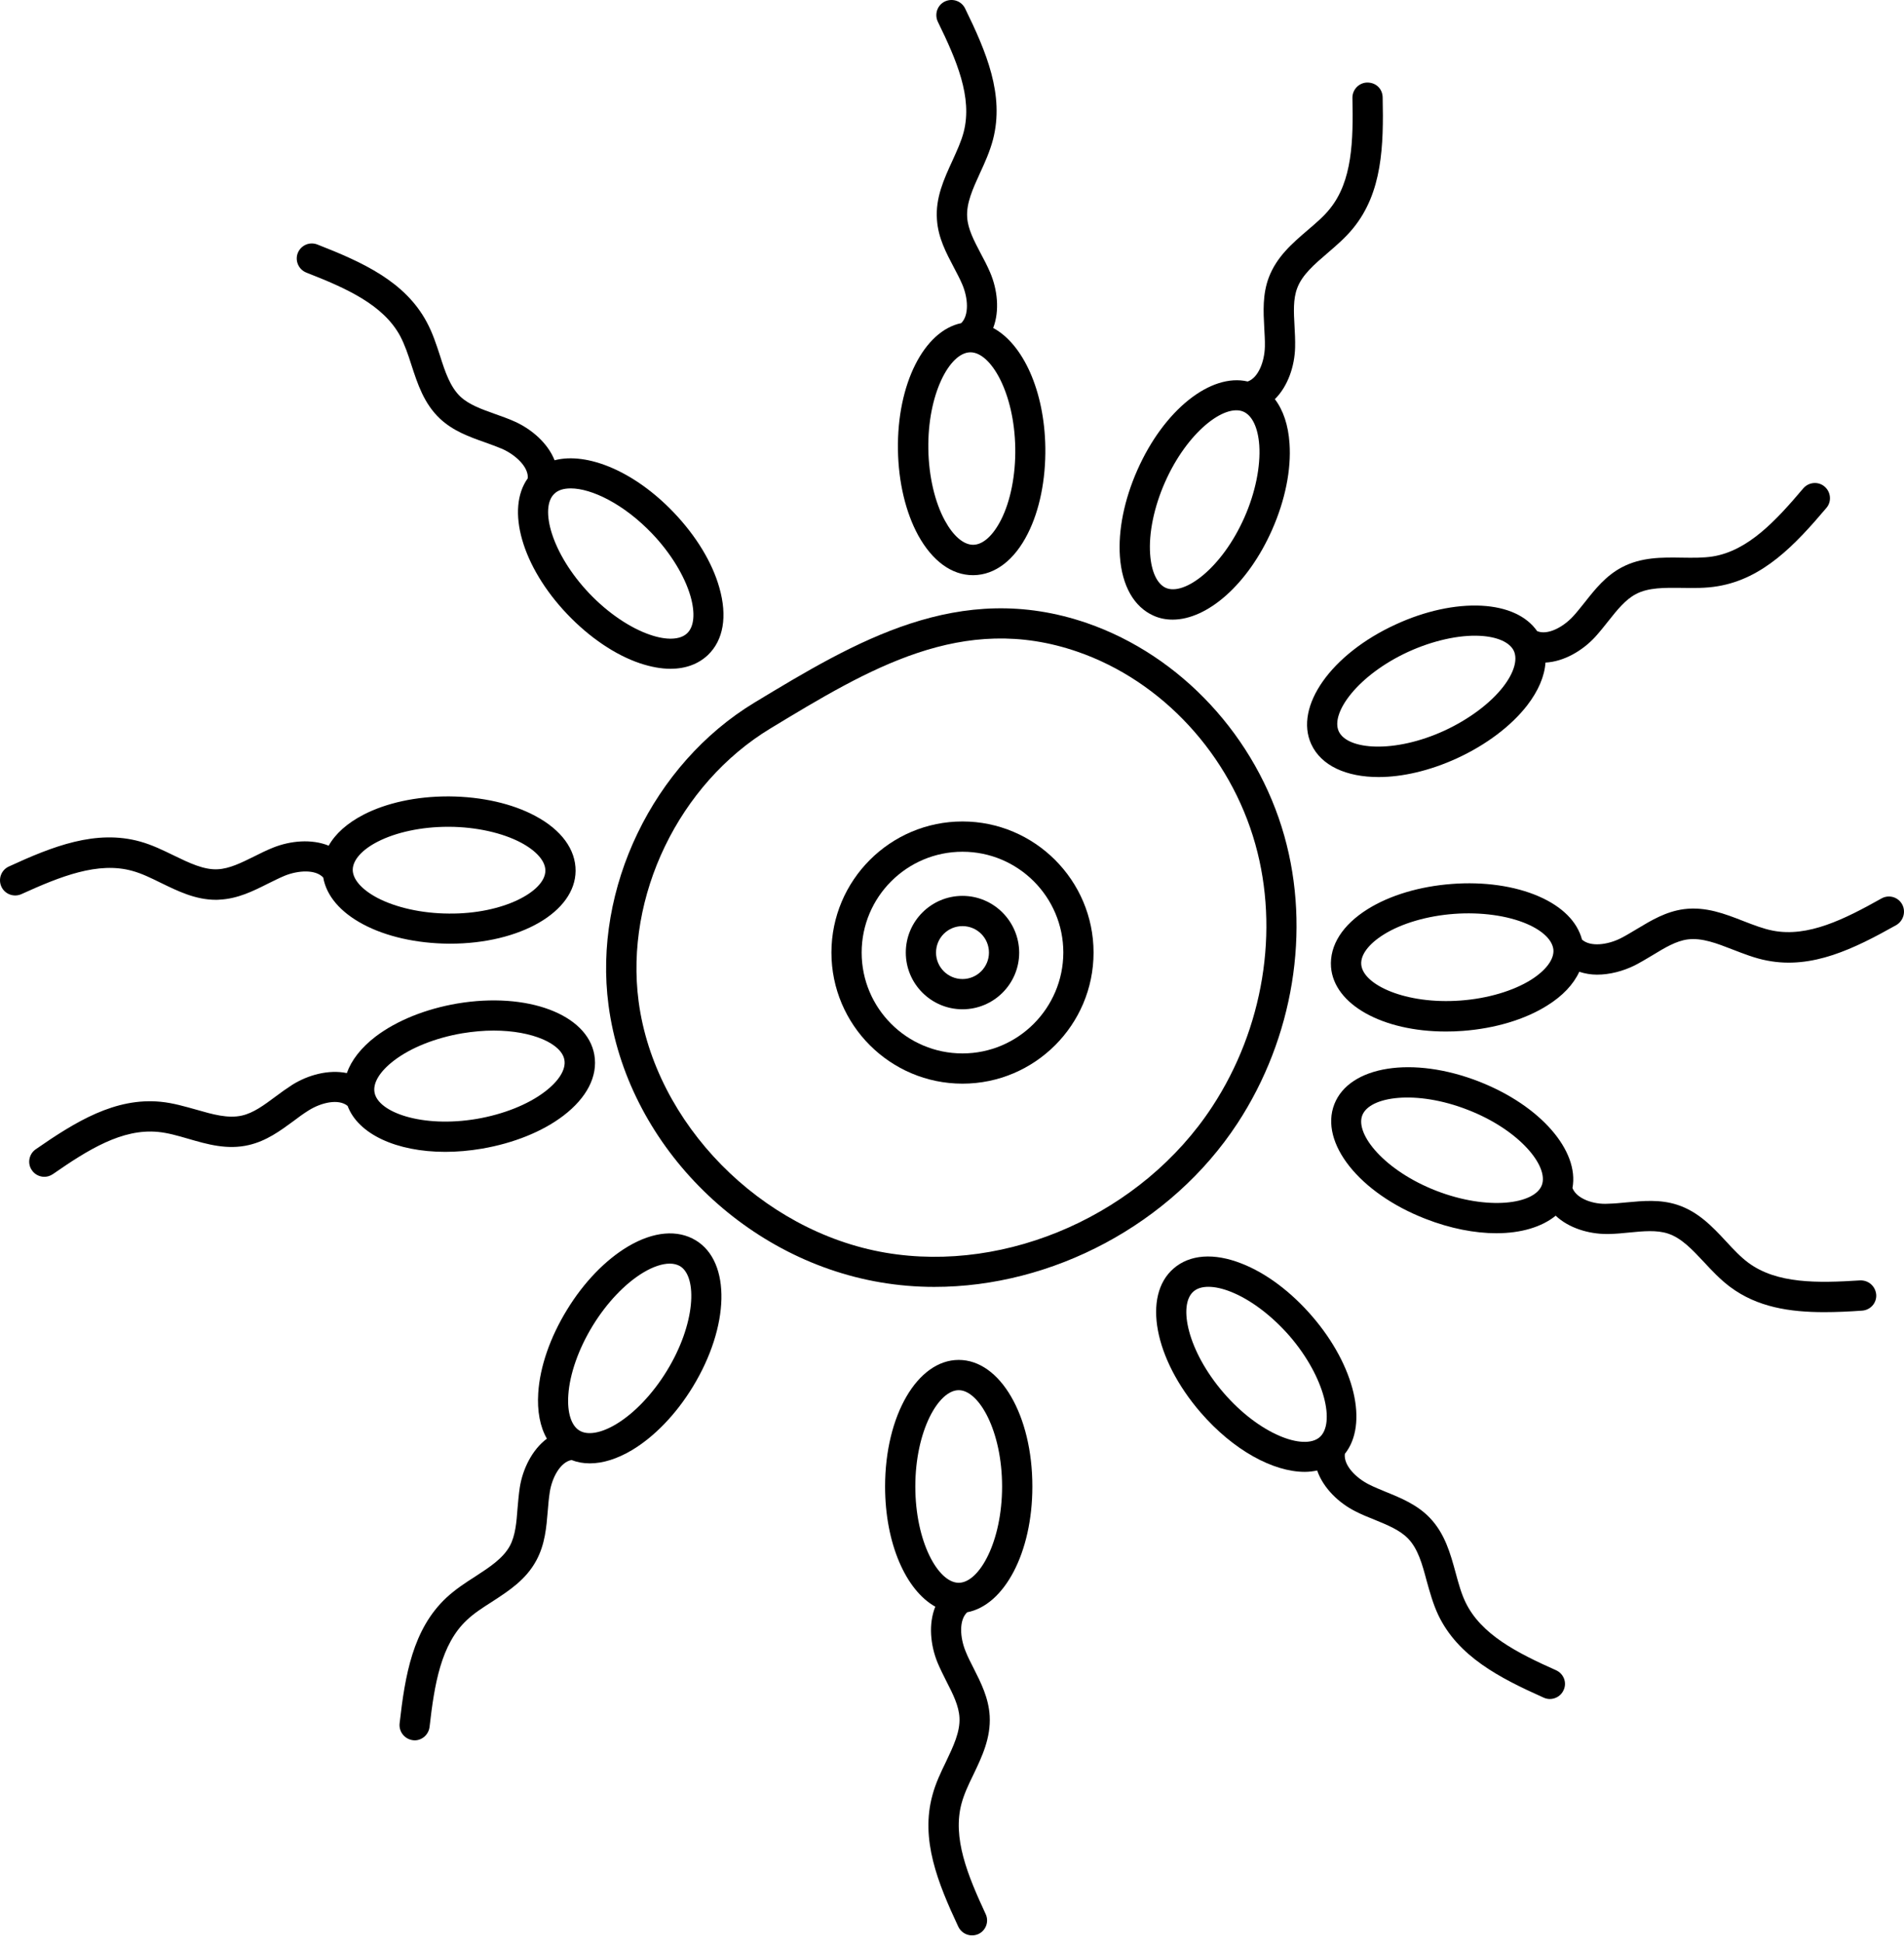 <svg xmlns="http://www.w3.org/2000/svg" width="49" height="50" viewBox="0 0 49 50" fill="none"><path d="M31.847 28.906C33.287 26.707 33.738 23.945 33.053 21.513C32.338 18.968 30.392 16.871 27.976 16.035C24.68 14.899 22.003 16.517 19.415 18.081C16.805 19.661 15.26 22.863 15.661 25.871C16.128 29.389 19.069 32.389 22.657 32.999C23.116 33.077 23.579 33.116 24.042 33.116C27.077 33.12 30.143 31.509 31.847 28.906L31.847 28.906ZM22.789 32.236C19.583 31.688 16.851 28.91 16.435 25.77C16.077 23.062 17.47 20.174 19.824 18.747C22.369 17.206 24.773 15.751 27.727 16.77C29.905 17.521 31.66 19.42 32.306 21.723C32.929 23.941 32.516 26.466 31.197 28.478C29.396 31.229 25.933 32.773 22.789 32.236L22.789 32.236Z" fill="black"></path><path d="M24.77 21.139C22.91 21.139 21.397 22.653 21.397 24.513C21.397 26.373 22.91 27.886 24.77 27.886C26.63 27.886 28.143 26.373 28.143 24.513C28.143 22.653 26.626 21.139 24.77 21.139ZM24.77 27.108C23.338 27.108 22.175 25.945 22.175 24.513C22.175 23.081 23.338 21.918 24.77 21.918C26.202 21.918 27.365 23.081 27.365 24.513C27.361 25.945 26.198 27.108 24.77 27.108Z" fill="black"></path><path d="M24.77 23.054C23.965 23.054 23.311 23.707 23.311 24.513C23.311 25.318 23.965 25.972 24.77 25.972C25.576 25.972 26.229 25.318 26.229 24.513C26.225 23.708 25.571 23.054 24.77 23.054ZM24.77 25.194C24.396 25.194 24.089 24.89 24.089 24.513C24.089 24.136 24.392 23.832 24.77 23.832C25.147 23.832 25.451 24.136 25.451 24.513C25.451 24.89 25.143 25.194 24.77 25.194Z" fill="black"></path><path d="M24.673 34.995C23.61 34.995 22.778 36.427 22.778 38.252C22.778 39.715 23.311 40.921 24.07 41.345C23.89 41.789 23.945 42.338 24.128 42.785C24.198 42.952 24.28 43.112 24.361 43.275C24.525 43.594 24.677 43.898 24.692 44.201C24.712 44.567 24.533 44.941 24.346 45.334C24.214 45.606 24.077 45.89 23.996 46.197C23.684 47.337 24.132 48.446 24.661 49.578C24.727 49.718 24.867 49.804 25.015 49.804C25.07 49.804 25.128 49.792 25.179 49.769C25.373 49.68 25.459 49.446 25.365 49.252C24.902 48.256 24.505 47.291 24.747 46.404C24.813 46.162 24.926 45.921 25.05 45.668C25.272 45.205 25.501 44.723 25.47 44.158C25.443 43.692 25.245 43.303 25.054 42.925C24.98 42.781 24.906 42.637 24.848 42.489C24.704 42.135 24.677 41.688 24.891 41.489C25.848 41.306 26.568 39.952 26.568 38.256C26.571 36.427 25.739 34.995 24.673 34.995L24.673 34.995ZM24.673 40.73C24.143 40.73 23.556 39.672 23.556 38.252C23.556 36.832 24.147 35.774 24.673 35.774C25.198 35.774 25.789 36.832 25.789 38.252C25.789 39.672 25.202 40.73 24.673 40.73Z" fill="black"></path><path d="M17.91 31.921C17.439 31.633 16.817 31.688 16.16 32.077C15.58 32.423 15.023 32.999 14.591 33.707C14.159 34.411 13.895 35.17 13.852 35.843C13.821 36.314 13.899 36.715 14.074 37.022C13.693 37.306 13.451 37.804 13.377 38.275C13.35 38.454 13.335 38.633 13.319 38.816C13.292 39.174 13.265 39.513 13.121 39.781C12.945 40.104 12.599 40.329 12.233 40.567C11.977 40.73 11.716 40.901 11.482 41.119C10.623 41.928 10.424 43.108 10.284 44.349C10.261 44.563 10.413 44.753 10.626 44.781C10.642 44.781 10.658 44.785 10.669 44.785C10.864 44.785 11.031 44.637 11.055 44.438C11.179 43.349 11.346 42.314 12.016 41.688C12.198 41.516 12.42 41.372 12.658 41.221C13.09 40.94 13.537 40.653 13.805 40.151C14.027 39.738 14.062 39.303 14.097 38.878C14.109 38.719 14.124 38.555 14.148 38.4C14.206 38.022 14.42 37.625 14.708 37.571C14.856 37.629 15.011 37.657 15.179 37.657C15.514 37.657 15.879 37.544 16.261 37.318C16.84 36.972 17.397 36.396 17.829 35.688C18.778 34.131 18.817 32.474 17.91 31.921L17.91 31.921ZM17.16 35.279C16.798 35.871 16.323 36.369 15.856 36.649C15.467 36.882 15.121 36.941 14.911 36.812C14.7 36.684 14.595 36.349 14.626 35.898C14.661 35.357 14.891 34.707 15.253 34.116C15.615 33.524 16.089 33.026 16.556 32.746C16.809 32.594 17.047 32.517 17.237 32.517C17.338 32.517 17.428 32.54 17.502 32.583C17.953 32.859 17.903 34.069 17.16 35.279L17.16 35.279Z" fill="black"></path><path d="M40.046 42.981C39.042 42.534 38.112 42.059 37.715 41.23C37.606 41.005 37.536 40.748 37.462 40.475C37.326 39.977 37.186 39.464 36.793 39.055C36.47 38.72 36.062 38.553 35.672 38.394C35.525 38.331 35.373 38.273 35.229 38.199C34.89 38.028 34.575 37.705 34.61 37.413C35.217 36.651 34.875 35.153 33.766 33.869C33.225 33.242 32.583 32.76 31.953 32.515C31.241 32.234 30.618 32.281 30.202 32.643C29.396 33.34 29.704 34.966 30.898 36.347C31.739 37.32 32.766 37.876 33.579 37.876C33.692 37.876 33.797 37.861 33.898 37.841C34.054 38.293 34.455 38.678 34.883 38.892C35.042 38.974 35.214 39.044 35.381 39.11C35.712 39.246 36.027 39.374 36.237 39.592C36.494 39.857 36.602 40.254 36.715 40.678C36.797 40.97 36.879 41.273 37.015 41.561C37.525 42.627 38.587 43.176 39.727 43.686C39.778 43.709 39.832 43.721 39.886 43.721C40.034 43.721 40.178 43.635 40.24 43.491C40.33 43.3 40.244 43.071 40.046 42.981L40.046 42.981ZM31.489 35.841C30.563 34.767 30.314 33.581 30.715 33.234C30.808 33.153 30.937 33.114 31.1 33.114C31.264 33.114 31.462 33.156 31.676 33.242C32.182 33.441 32.731 33.857 33.186 34.378C34.112 35.452 34.361 36.639 33.96 36.985C33.555 37.331 32.415 36.915 31.489 35.841L31.489 35.841Z" fill="black"></path><path d="M47.868 32.949C46.771 33.019 45.728 33.038 44.993 32.494C44.794 32.346 44.611 32.151 44.421 31.945C44.071 31.568 43.705 31.179 43.164 31.003C42.721 30.86 42.285 30.902 41.864 30.941C41.705 30.957 41.541 30.972 41.382 30.976C41.012 31 40.573 30.848 40.468 30.572C40.647 29.614 39.647 28.451 38.063 27.832C36.363 27.167 34.725 27.424 34.339 28.416C33.954 29.408 34.985 30.704 36.686 31.365C37.324 31.614 37.954 31.735 38.51 31.735C39.145 31.735 39.678 31.575 40.036 31.284C40.374 31.603 40.884 31.755 41.355 31.755H41.398C41.577 31.751 41.759 31.735 41.938 31.716C42.296 31.681 42.635 31.649 42.923 31.743C43.273 31.856 43.553 32.159 43.853 32.478C44.059 32.7 44.273 32.929 44.53 33.12C45.226 33.638 46.059 33.766 46.946 33.766C47.265 33.766 47.592 33.751 47.923 33.727C48.137 33.712 48.3 33.529 48.285 33.315C48.265 33.1 48.09 32.941 47.868 32.949L47.868 32.949ZM36.962 30.642C35.639 30.128 34.868 29.19 35.059 28.7C35.25 28.209 36.452 28.042 37.775 28.56C39.098 29.073 39.868 30.011 39.678 30.502C39.487 30.992 38.285 31.155 36.962 30.642Z" fill="black"></path><path d="M48.95 23.268C48.845 23.081 48.608 23.015 48.421 23.12C47.464 23.657 46.53 24.124 45.627 23.949C45.382 23.902 45.133 23.805 44.872 23.704C44.394 23.517 43.9 23.323 43.332 23.396C42.869 23.459 42.495 23.684 42.133 23.902C41.993 23.984 41.857 24.07 41.713 24.143C41.374 24.315 40.927 24.373 40.713 24.178C40.592 23.719 40.207 23.33 39.6 23.066C38.981 22.797 38.184 22.684 37.363 22.747C36.538 22.809 35.768 23.038 35.196 23.396C34.55 23.801 34.215 24.326 34.254 24.883C34.328 25.855 35.589 26.544 37.207 26.544C37.351 26.544 37.495 26.54 37.647 26.528C38.472 26.466 39.242 26.237 39.814 25.878C40.215 25.63 40.495 25.33 40.643 25.007C40.787 25.054 40.942 25.081 41.098 25.081C41.433 25.081 41.775 24.988 42.067 24.844C42.226 24.762 42.382 24.669 42.538 24.575C42.845 24.389 43.133 24.213 43.437 24.174C43.802 24.128 44.184 24.276 44.592 24.435C44.876 24.544 45.168 24.661 45.479 24.719C46.639 24.945 47.713 24.416 48.802 23.805C48.989 23.692 49.055 23.455 48.95 23.268L48.95 23.268ZM39.402 25.213C38.943 25.501 38.281 25.696 37.589 25.747C36.176 25.852 35.071 25.342 35.032 24.817C35.013 24.572 35.223 24.291 35.608 24.05C36.067 23.762 36.729 23.568 37.421 23.517C38.11 23.466 38.795 23.56 39.293 23.774C39.709 23.953 39.958 24.198 39.978 24.447C39.993 24.692 39.783 24.972 39.402 25.213V25.213Z" fill="black"></path><path d="M33.746 19.151C34.003 19.708 34.653 19.996 35.478 19.996C36.089 19.996 36.793 19.836 37.497 19.513C38.248 19.167 38.89 18.684 39.303 18.151C39.59 17.778 39.75 17.4 39.773 17.05C40.248 17.027 40.727 16.743 41.05 16.393C41.17 16.26 41.283 16.12 41.396 15.976C41.618 15.696 41.832 15.428 42.1 15.288C42.423 15.116 42.84 15.124 43.275 15.128C43.579 15.132 43.89 15.14 44.209 15.085C45.376 14.891 46.197 14.023 47.003 13.07C47.143 12.906 47.119 12.661 46.956 12.521C46.792 12.381 46.547 12.405 46.407 12.568C45.699 13.405 44.987 14.171 44.081 14.319C43.836 14.358 43.567 14.354 43.287 14.35C42.773 14.342 42.24 14.334 41.738 14.599C41.326 14.817 41.053 15.159 40.789 15.494C40.688 15.618 40.59 15.747 40.481 15.864C40.225 16.14 39.828 16.354 39.559 16.241C39.287 15.852 38.789 15.622 38.127 15.587C37.45 15.552 36.668 15.723 35.917 16.07C34.256 16.832 33.303 18.186 33.746 19.151L33.746 19.151ZM36.24 16.774C36.871 16.486 37.544 16.334 38.085 16.362C38.536 16.385 38.855 16.529 38.96 16.751C39.061 16.977 38.964 17.311 38.688 17.669C38.357 18.097 37.805 18.509 37.174 18.801C35.886 19.393 34.676 19.299 34.454 18.821C34.233 18.346 34.949 17.369 36.24 16.774L36.24 16.774Z" fill="black"></path><path d="M29.689 15.844C29.844 15.914 30.008 15.945 30.179 15.945C31.074 15.945 32.12 15.034 32.739 13.63C33.074 12.871 33.233 12.085 33.186 11.412C33.155 10.941 33.023 10.552 32.809 10.272C33.148 9.937 33.319 9.416 33.33 8.938C33.334 8.759 33.326 8.576 33.315 8.393C33.295 8.035 33.276 7.696 33.385 7.412C33.513 7.07 33.828 6.801 34.159 6.517C34.389 6.319 34.626 6.117 34.828 5.868C35.575 4.949 35.61 3.755 35.583 2.506C35.579 2.292 35.42 2.124 35.186 2.124C34.972 2.128 34.801 2.307 34.805 2.521C34.828 3.618 34.805 4.661 34.221 5.377C34.066 5.572 33.863 5.743 33.649 5.926C33.26 6.26 32.856 6.606 32.653 7.14C32.49 7.575 32.513 8.015 32.536 8.435C32.544 8.595 32.556 8.758 32.552 8.918C32.544 9.299 32.385 9.723 32.109 9.817C31.159 9.595 29.953 10.548 29.268 12.101C28.933 12.859 28.774 13.645 28.821 14.318C28.875 15.077 29.183 15.618 29.688 15.844L29.689 15.844ZM29.98 12.412C30.552 11.117 31.517 10.381 32.003 10.595C32.229 10.696 32.377 11.011 32.408 11.463C32.443 12.004 32.307 12.677 32.027 13.311C31.455 14.607 30.486 15.338 30.003 15.128C29.778 15.027 29.63 14.712 29.599 14.26C29.56 13.719 29.7 13.046 29.98 12.412Z" fill="black"></path><path d="M25.038 14.801H25.058C25.61 14.793 26.109 14.412 26.451 13.731C26.754 13.132 26.914 12.342 26.902 11.514C26.879 10.05 26.326 8.852 25.56 8.44C25.731 7.992 25.669 7.444 25.478 7.004C25.408 6.841 25.323 6.677 25.237 6.518C25.07 6.199 24.91 5.899 24.891 5.596C24.864 5.23 25.039 4.852 25.218 4.459C25.346 4.183 25.474 3.899 25.556 3.588C25.852 2.44 25.385 1.339 24.837 0.218C24.743 0.024 24.51 -0.054 24.315 0.039C24.121 0.133 24.043 0.366 24.136 0.561C24.619 1.549 25.031 2.506 24.801 3.397C24.739 3.638 24.626 3.88 24.51 4.137C24.296 4.604 24.07 5.09 24.113 5.654C24.144 6.121 24.35 6.506 24.549 6.884C24.623 7.027 24.7 7.168 24.763 7.316C24.914 7.666 24.945 8.113 24.736 8.316C23.782 8.514 23.082 9.88 23.109 11.576C23.121 12.405 23.308 13.187 23.631 13.778C23.996 14.439 24.494 14.801 25.038 14.801L25.038 14.801ZM24.968 9.066H24.976C25.502 9.066 26.105 10.113 26.128 11.525C26.14 12.218 26.007 12.895 25.762 13.377C25.556 13.782 25.299 14.015 25.05 14.019H25.042C24.797 14.019 24.533 13.793 24.319 13.4C24.058 12.926 23.902 12.253 23.891 11.56C23.867 10.144 24.439 9.074 24.968 9.066L24.968 9.066Z" fill="black"></path><path d="M7.887 7.016C8.91 7.416 9.864 7.84 10.3 8.65C10.416 8.872 10.502 9.121 10.587 9.389C10.747 9.879 10.91 10.385 11.323 10.774C11.665 11.093 12.078 11.241 12.475 11.381C12.626 11.436 12.778 11.49 12.926 11.552C13.272 11.708 13.603 12.015 13.583 12.307C13.015 13.097 13.428 14.576 14.599 15.805C15.171 16.405 15.836 16.856 16.474 17.07C16.755 17.163 17.015 17.21 17.256 17.21C17.642 17.21 17.972 17.089 18.218 16.856C18.618 16.474 18.723 15.86 18.513 15.124C18.331 14.475 17.914 13.79 17.342 13.191C16.334 12.132 15.113 11.626 14.272 11.844C14.097 11.401 13.677 11.039 13.237 10.844C13.074 10.77 12.902 10.712 12.731 10.65C12.393 10.529 12.074 10.416 11.852 10.21C11.584 9.957 11.455 9.568 11.323 9.152C11.229 8.864 11.132 8.564 10.98 8.284C10.42 7.241 9.331 6.747 8.167 6.292C7.965 6.214 7.743 6.311 7.662 6.514C7.587 6.712 7.685 6.938 7.887 7.016L7.887 7.016ZM14.689 12.568C15.222 12.568 16.05 12.965 16.782 13.731C17.261 14.233 17.619 14.821 17.77 15.342C17.895 15.778 17.864 16.124 17.685 16.295C17.506 16.467 17.155 16.482 16.727 16.334C16.214 16.159 15.646 15.774 15.167 15.272C14.191 14.245 13.883 13.07 14.264 12.708C14.362 12.611 14.506 12.568 14.689 12.568L14.689 12.568Z" fill="black"></path><path d="M3.409 22.412C3.65 22.478 3.888 22.595 4.14 22.719C4.58 22.933 5.031 23.155 5.557 23.155C5.588 23.155 5.619 23.155 5.65 23.151C6.117 23.128 6.51 22.933 6.887 22.743C7.031 22.673 7.175 22.599 7.323 22.537C7.677 22.393 8.125 22.369 8.319 22.583C8.401 23.05 8.755 23.47 9.339 23.782C9.934 24.101 10.716 24.276 11.545 24.284H11.584C13.389 24.284 14.805 23.466 14.813 22.412C14.817 21.86 14.447 21.354 13.774 20.996C13.179 20.677 12.397 20.502 11.568 20.494H11.525C10.712 20.494 9.942 20.661 9.354 20.965C8.934 21.183 8.631 21.455 8.459 21.762C8.02 21.583 7.471 21.634 7.027 21.813C6.86 21.879 6.697 21.961 6.533 22.043C6.21 22.202 5.907 22.354 5.603 22.369C5.249 22.389 4.868 22.206 4.475 22.015C4.203 21.883 3.919 21.743 3.611 21.657C2.471 21.338 1.358 21.778 0.226 22.299C0.032 22.389 -0.054 22.619 0.036 22.817C0.125 23.012 0.359 23.097 0.553 23.008C1.557 22.552 2.526 22.163 3.409 22.412L3.409 22.412ZM9.716 21.661C10.191 21.416 10.848 21.276 11.529 21.276H11.564C12.257 21.28 12.93 21.431 13.408 21.684C13.809 21.898 14.039 22.163 14.035 22.408C14.031 22.937 12.953 23.525 11.549 23.509C10.856 23.505 10.183 23.354 9.704 23.101C9.303 22.887 9.074 22.622 9.078 22.377C9.082 22.132 9.315 21.867 9.716 21.661L9.716 21.661Z" fill="black"></path><path d="M11.459 29.641C11.759 29.641 12.078 29.614 12.401 29.559C13.218 29.419 13.961 29.12 14.498 28.711C15.105 28.248 15.389 27.692 15.296 27.147C15.117 26.1 13.568 25.521 11.767 25.824C10.95 25.964 10.207 26.264 9.669 26.672C9.292 26.96 9.043 27.283 8.926 27.614C8.459 27.517 7.93 27.661 7.526 27.913C7.374 28.011 7.226 28.116 7.082 28.225C6.794 28.439 6.522 28.641 6.226 28.707C5.868 28.789 5.471 28.676 5.051 28.555C4.759 28.474 4.456 28.384 4.14 28.353C2.965 28.236 1.946 28.863 0.919 29.575C0.744 29.696 0.697 29.941 0.822 30.116C0.896 30.225 1.02 30.283 1.141 30.283C1.219 30.283 1.292 30.26 1.362 30.213C2.265 29.587 3.141 29.038 4.067 29.128C4.316 29.151 4.572 29.225 4.841 29.303C5.335 29.447 5.849 29.595 6.401 29.466C6.856 29.361 7.21 29.101 7.549 28.852C7.677 28.754 7.81 28.657 7.942 28.575C8.269 28.369 8.716 28.268 8.946 28.459C9.218 29.186 10.206 29.641 11.459 29.641V29.641ZM10.14 27.291C10.572 26.96 11.21 26.707 11.895 26.59C12.179 26.544 12.447 26.52 12.704 26.52C13.712 26.52 14.455 26.863 14.525 27.275C14.568 27.52 14.385 27.816 14.023 28.092C13.591 28.423 12.953 28.676 12.268 28.793C10.868 29.03 9.724 28.625 9.638 28.108C9.595 27.863 9.778 27.567 10.14 27.291V27.291Z" fill="black"></path></svg>